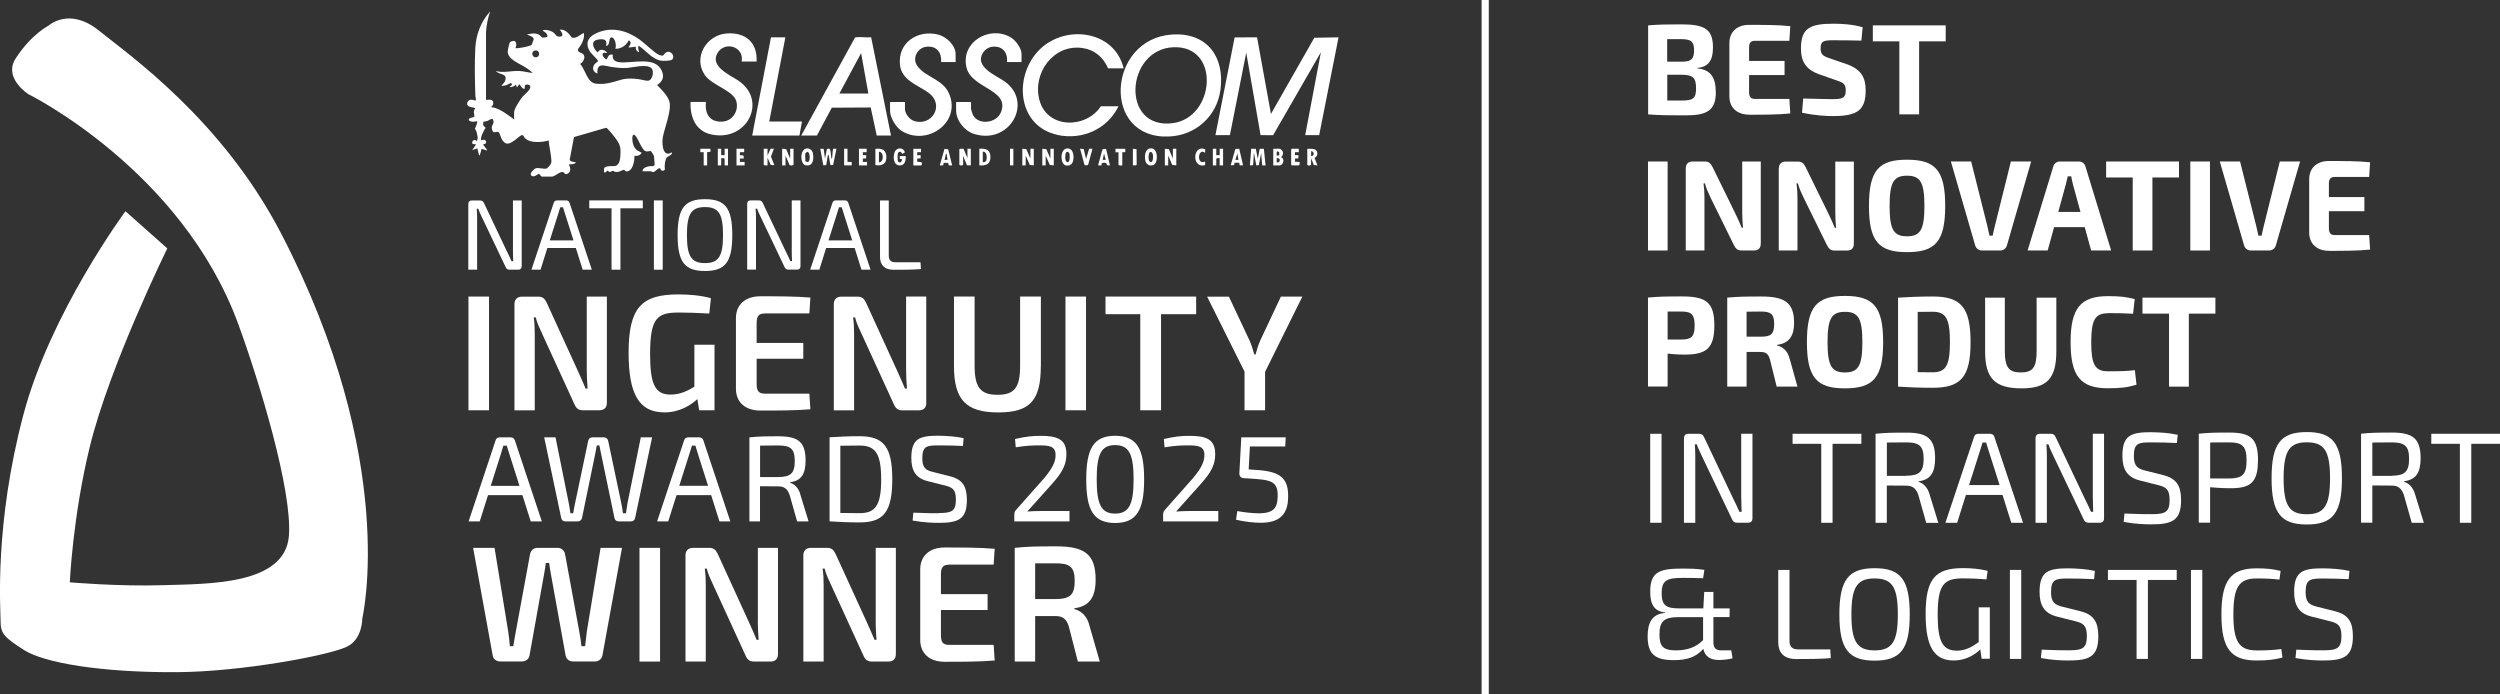 <?xml version="1.0" encoding="UTF-8"?>
<svg id="Layer_2" data-name="Layer 2" xmlns="http://www.w3.org/2000/svg" viewBox="0 0 348.91 96.9">
  <rect x="0" y="0" width="348.91" height="96.9" fill="#333333" stroke="none"/>
  <defs>
    <style>
      .cls-1 {
        fill: #fff;
      }
    </style>
  </defs>
  <g id="Layer_1-2" data-name="Layer 1">
    <g>
      <path class="cls-1" d="M13.83,4.29c-4.18-3.39-7.07-.7-7.07-.7,0,0-2.4,1.19-4.58,4.58-1.76,2.73,1.79,4.98,1.79,4.98,0,0,21.4,10.55,29.28,32.07,2.97,8.11,7.57,23.29,7.07,29.58-.54,6.89-11.35,6.67-17.53,6.87s-13.05-.4-13.05-.4c0,0,.42-9.23,2.79-18.91,2.79-11.4,10.82-27.69,10.82-27.69l-5.84-5.19s-10.48,14.16-14.24,28.38C-.81,73.29.08,84.85.08,86.65s.5,2.29,3.29,4.08c2.79,1.79,10.81,3.14,21.31,3.08,8.93-.05,21.21-2.32,23.77-3.57,2.16-1.06,2.12-3.98,2.12-3.98,0,0,5.18-21.93-11.35-53.7C30.95,16.65,18.01,7.67,13.83,4.29Z"/>
      <path class="cls-1" d="M66.19,16.32c-1.42.24-.61.9.38.59.14.24-.3,1.01-.29,1.09.01.06.13.12.16.2.08.17.25.93.23,1.1-.01.13-.1.27-.11.4-.29-.36-.84-.04-.6.39l.48.06-.53.8.71-.24.24.95c.15.02.09-.01.12-.08.1-.22.17-.56.23-.81l.77.24c.08-.07-.5-.73-.53-.8-.05-.13.17-.07.27-.14.36-.26-.05-.76-.48-.49-.39-.07.33-1.51.51-1.68.03-.24-.25-.23-.29-.36-.05-.14,0-.39,0-.55.2-.02.42-.06.61-.13.32-.12.73-.6.81.11.05.38-.34.49-.22,1.05.17.84.67.16.97.46.12.12.29.78.45,1.03.54.84,1.04.55,1.73.09.22-.15.85-.73,1.03-.75.23-.02.28.27.4.4.72.78,2.43.63,3.36.35,0,.11-.01.22,0,.33.1.76.33,1.76.36,2.5.02.5-.3.77-.64,1.08-.44.13-1.15-.14-1.52-.03-.21.06-.93.71-.68.98.4.44.94-.23,1.12-.2l.35.39h1.48c.42-.06,1.16-.8,1.54-.62.21.09.2.42.62.2.53-.28.37-.87.16-1.3.36.01.75.03,1.01-.27-.22-.05-.84-.09-.89-.36l.6-3.17,4.49-1.3c.16,0,1.08,1.15,1.23,1.36.73.99.83,1.3.75,2.58-.03.49-.1,1.07-.56,1.34-.33.19-1.33-.09-1.7.34l-.03.55c.22.23.39-.16.49-.18.1-.02.15.16.29.18.19.02.4-.19.47-.17.17.03.16.22.65.17.29-.03.68-.28.84-.29.27-.01.23.38.73.14.61-.29.82-1.49.78-2.1.39.05.84-.05,1.01-.44l-.62-.33c-.46-.34-.65-.95-.68-1.51-.02-.43.07-.99.5-.44.37.47.84,1.83,1.29,2.04.37.17.68-.04.77,0,.1.05.44.6.46.73.03.13.11,1.18.08,1.24-.15.24-.46.11-.68.15-.39.07-1.01.22-.99.71h1.22s.07.09.13.11c.34.11.66-.47,1-.53h.08c.12.3.37.49.64.24.1-.1,0-.38.02-.57.02-.32.08-.97.32-1.2.14-.14.64-.28.7-.58.04-.2-.27.02-.37.05-1.01.26-1.03-1.59-.92-2.23.23-1.34,1.31-3.84.9-5.09-.26-.82-1.11-1.62-1.69-2.23.76-.53,1.04-1.07.66-1.97-.9-2.14-4.19-1-5.96-1.22-.62-.08-.98-.39-.88-1.05-.59-.08-.59.18-.82.58-.02.04.01.11-.1.07-.31-.11-.78-.79-.33-.92.11-.03.48.12.42-.05-.34-.4-.97-.56-1.25-.03h-.08c-.64-.58-1.01-1.63.18-1.77.74-.09,1.25,0,1.03.88.65.04.29-1.22.79-1.17.51.05.69,1.2.51,1.59.81.02,1.52-.47,1.87-1.18.51.22.16.67-.03,1.01l1.01-.12c-.04.36.12.67.47.77.03-.04-.28-.75-.03-.89,1.02.68,1.89,1.94,3.21,2.08.3.03,1.2.02,1.43-.17.44-.38-.12-1.37-.83-1-.41.21-.22.67-1.01.34-.62-.26-2.02-1.64-2.69-2.12-1.74-1.24-3.77-1.83-5.84-.99-1.07.43-1.81,1.17-1.26,2.38.27.59.96,1.05,1.3,1.59-.19.23-.47.33-.61.62-.24.5-.01.98.51,1.13-.12-1.66,1.05-1.04,2.06-.9.64.09,1.31.16,1.95.13.86-.04,2.86-.62,3.53.03.42.41.16,1.72-.5,1.75-.33.01-1.03-.2-1.42-.24-.76-.08-1.54-.12-2.28.09-1.27.36-2.13.7-3.53.56-1.27-.13-1.47-1.98-2.23-2.76.45-.22.86-1,.39-1.4-.14-.12-.31-.13-.44-.21-.55-.35-.04-.66.16-1.02.3-.54.5-1.04.43-1.68-.56.19-.99.78-1.63.65-.16-.03-.22-.26-.33-.38-.37-.43-.81-.8-1.42-.74.2.2.64.89.15.95-.74.09-.57-.2-1.01-.54-.34-.26-.94-.43-1.36-.35-.07.01-.14.03-.15.12.29.02.97.74.49.88-.04.01-.49.06-.52.06-.07-.01-.35-.34-.52-.43-.55-.27-1.09-.13-1.66-.03l.71.33c.39.31.21.42.09.74-.08.22-.02.36-.29.48-.25.12-2.01.5-2.11.35.18-.29.19-1-.27-1-.07,0-.42.12-.48.17-.11.1-.33,1.14-.33,1.34,0,1.09,1.71,1.69,2.49,2.2.35.23.7.48,1.01.77-.62-.04-1.24-.24-1.87-.27-1.1-.06-2.21.31-3.3,0,.54.59,1.73.29,1.28,1.42-.11.26-.34.43-.5.65.47.04.89-.15,1.28-.39.47.18.04.37-.15.57.36.04.67-.12.92-.35l.12.41.33-.47c.23.19.35.61.68.65.17.02.05-.3.1-.44.08-.24.68-.2.75.06.14.47-.77,1.14-1.06,1.47-.34.4-1.19,1.7-1.19,2.19v.98c-.88-.6-1.74-1.34-2.79-1.64-.11-.03-.51,0-.35-.17.14-.15.23-.14.23-.42.02-.66-.54-.48-1.01-.5V4.41c.08-.97.26-1.91.59-2.82-1.27,1.36-1.98,3.21-2.08,5.07-.12,2.12-.07,4.46,0,6.59,0,.25.11.53.06.8-.45-.14-.95-.28-1.19.24v.36c.31.37.75.27,1.13.45-.37.46-.12.72-.14,1.22ZM74.63,7.06c.73-.17.83.85.21.93-.62.08-.75-.8-.21-.93Z"/>
      <polygon class="cls-1" points="177.38 15.9 175.44 5.21 172.31 5.22 169.63 18.86 171.65 18.86 173.93 7.35 175.93 18.86 177.68 18.87 184.35 7.29 182.16 18.86 184.11 18.86 186.79 5.33 186.79 5.21 183.43 5.27 177.38 15.9"/>
      <path class="cls-1" d="M163.19,19.05c3.71-.18,6.64-2.82,7.14-6.51.63-4.65-1.92-8.05-6.77-7.72-9.05.61-9.89,14.68-.37,14.23ZM163.8,6.59c6.59-.23,5.77,9.85-.14,10.6-7.31.93-6.57-10.36.14-10.6Z"/>
      <path class="cls-1" d="M147.61,18.84c3.45.73,6.95-.82,8.49-4.01h-2.46c-2.06,3.14-7.45,3.19-8.56-.82-1.05-3.8,1.97-7.93,6.05-7.3,1.68.26,2.85,1.3,3.52,2.83h2.17c-1.31-5.46-8.51-6.22-12.02-2.32-3.39,3.78-2.67,10.45,2.82,11.61Z"/>
      <path class="cls-1" d="M114.01,18.92l2.08-3.89,5.43-.03.84,3.92h1.99l-2.77-13.72c-.65.07-1.45-.08-2.07,0-.08.01-.16.01-.21.09l-7.48,13.63h2.2ZM120.18,7.41l1.01,5.64h-4.04l3.03-5.64Z"/>
      <path class="cls-1" d="M125.92,18.32c3.46,2.07,8.18-1.17,6.58-5.15-.87-2.16-3.25-2.3-4.47-3.96-.78-1.07.02-2.56,1.27-2.69,1.42-.14,2.14.79,2.05,2.14h2.02v-1.1c0-1.24-1.29-2.44-2.43-2.73-2.85-.72-5.66,1.1-5.34,4.21.23,2.18,2.45,2.8,3.95,3.88,2.42,1.74.45,4.83-2.04,3.94-.59-.21-1.21-1.01-1.21-1.64v-.98h-2.08v1.22c0,1,.85,2.36,1.7,2.87Z"/>
      <path class="cls-1" d="M135.94,18.69c5.02,1.58,8.35-4.5,4.22-7.36-1.2-.83-4.17-1.99-2.99-3.94.27-.45.8-.82,1.33-.87,1.41-.14,2.15.79,2.05,2.14h2.02v-1.1c0-.87-.85-1.98-1.58-2.39-2.94-1.64-6.95.72-6.1,4.26.71,2.96,6.14,3.06,4.79,6.27-.64,1.52-3.17,1.81-3.9.32-.07-.15-.26-.73-.26-.86v-.92h-2.08v1.16c0,1.44,1.17,2.87,2.52,3.3Z"/>
      <path class="cls-1" d="M96.38,14.23c-.1,2.05.69,4.05,2.86,4.53,5.03,1.11,7.94-4.72,3.82-7.5-1.17-.79-3.96-1.96-2.96-3.79.97-1.8,3.79-1.02,3.41,1.12h2.08c.15-2.68-1.57-4.12-4.18-3.92-2.8.21-4.69,3.3-3.08,5.75.98,1.5,4,2.18,4.43,3.7.37,1.29-.46,2.7-1.83,2.84-1.82.18-2.61-1.04-2.4-2.73h-2.14Z"/>
      <polygon class="cls-1" points="111.57 18.92 111.93 16.96 107.36 16.96 109.61 5.21 107.6 5.21 104.98 18.92 111.57 18.92"/>
      <polygon class="cls-1" points="175 21.3 175.33 23.08 175.69 23.05 176.01 21.36 176.16 23.08 176.63 23.08 176.39 20.77 175.81 20.77 175.54 22.19 175.27 20.77 174.62 20.76 174.44 23.08 174.82 23.07 174.9 22.98 175 21.3"/>
      <path class="cls-1" d="M115.55,21.65c.16-.01.1,0,.12.09.1.42.12.88.23,1.3h.37s.47-2.28.47-2.28h-.47c-.08.38-.07.78-.12,1.16-.01.09-.01.18-.12.21-.05-.35-.07-.94-.19-1.27-.06-.15-.32-.14-.44-.04l-.26,1.31-.19-1.36h-.47s.42,2.3.42,2.3l.41-.03.23-1.39Z"/>
      <path class="cls-1" d="M134.48,20.77c-.13-.01-.54-.06-.59.08v2.14c.12.14.42.14.53,0v-1.22l.54,1.3h.53s0-2.31,0-2.31h-.47v1.31l-.54-1.3Z"/>
      <polygon class="cls-1" points="163.13 20.82 162.57 20.76 162.57 23.08 163.04 23.08 163.04 21.71 163.6 23.02 164.17 23.08 164.17 20.76 163.69 20.76 163.69 22.13 163.13 20.82"/>
      <path class="cls-1" d="M110.18,23.02c.1.1.47.1.57-.03v-2.23h-.47v1.37l-.56-1.31-.56-.06v2.32h.47v-1.37l.56,1.31Z"/>
      <polygon class="cls-1" points="146.03 20.82 145.47 20.76 145.47 23.08 145.94 23.08 145.94 21.71 146.51 23.02 147.07 23.08 147.07 20.76 146.6 20.76 146.6 22.13 146.03 20.82"/>
      <polygon class="cls-1" points="143.15 21.71 143.72 23.02 144.28 23.08 144.28 20.76 143.81 20.76 143.81 22.13 143.24 20.82 142.68 20.76 142.68 23.08 143.15 23.08 143.15 21.71"/>
      <path class="cls-1" d="M178.56,20.76c-.25-.04-.6.03-.86,0v2.32h.92c.48,0,.75-1,.15-1.13.47-.33.35-1.09-.21-1.19ZM178.27,21.12l.24.11c.09.33.05.54-.33.48,0-.11-.05-.58.09-.59ZM178.18,22.66v-.59c.1,0,.27,0,.34.07.22.22,0,.63-.34.52Z"/>
      <path class="cls-1" d="M123.67,22.32c.18-1.09-.3-1.7-1.43-1.55l-.07.05v2.2c.57.18,1.39-.03,1.5-.7ZM122.67,22.66v-1.48c.71,0,.72,1.47,0,1.48Z"/>
      <path class="cls-1" d="M149.7,22.65c.27-.64.17-2.04-.8-1.93-1,.11-.92,2.12-.23,2.34.41.13.85,0,1.02-.41ZM148.81,21.25c.15-.16.4,0,.45.21.06.28.1,1.5-.44,1.09-.21-.16-.19-1.11,0-1.3Z"/>
      <path class="cls-1" d="M159.84,22.39c.16.84,1.19.96,1.49.25.27-.63.16-2.06-.8-1.93-.76.1-.8,1.09-.69,1.67ZM160.69,22.61c-.54.08-.42-1.05-.25-1.35.64-.34.57,1.3.25,1.35Z"/>
      <path class="cls-1" d="M113.47,21.45c-.06-.41-.41-.77-.84-.74-1.08.08-.95,2.23-.19,2.36,1.06.18,1.14-.82,1.03-1.62ZM112.4,21.39s.18-.17.23-.18c.45-.1.45,1.16.22,1.34-.14.11-.45.02-.45-.09,0-.23-.05-.91,0-1.07Z"/>
      <path class="cls-1" d="M183.77,21.08c-.21-.41-.93-.3-1.32-.31v2.23c.12.14.42.14.53,0v-.92l.38.95.51.06-.41-1.06c.39-.13.48-.6.31-.94ZM182.99,21.77c0-.17-.01-.34,0-.51,0-.09-.05-.17.09-.15.37.1.36.73-.09.65Z"/>
      <path class="cls-1" d="M136.68,20.76v2.32c.9.07,1.55-.15,1.55-1.16,0-1.02-.64-1.23-1.55-1.16ZM137.16,21.18c.64-.11.66,1.12.4,1.35-.06.05-.36.18-.4.04v-1.4Z"/>
      <polygon class="cls-1" points="101.6 23.08 101.6 20.76 101.13 20.76 101.13 21.65 100.65 21.65 100.65 20.76 100.18 20.76 100.18 23.08 100.65 23.08 100.65 22.07 101.03 22.08 101.13 22.16 101.13 23.08 101.6 23.08"/>
      <polygon class="cls-1" points="169.27 20.76 169.27 23.08 169.75 23.08 169.75 22.16 169.85 22.08 170.22 22.07 170.22 23.08 170.7 23.08 170.7 20.76 170.22 20.76 170.22 21.65 169.75 21.65 169.75 20.76 169.27 20.76"/>
      <path class="cls-1" d="M125.91,21.48l.38-.21c-.18-.74-1.15-.73-1.42-.06-.26.62-.21,1.85.68,1.88.75.02.88-.7.86-1.31h-.83v.42s.3,0,.3,0c.07.41-.43.7-.57.24-.05-.17-.05-.84,0-1.02.11-.37.51-.28.6.06Z"/>
      <path class="cls-1" d="M106.59,20.76v2.23c.13.16.36.07.53.09v-1.07l.44,1.01.51.03-.47-1.19.41-1.1h-.46s-.43.95-.43.95v-.95h-.53Z"/>
      <path class="cls-1" d="M131.82,20.77l-.66,2.31h.47s.07-.35.07-.35h.62s.1.35.1.35h.47s-.56-2.25-.56-2.25l-.5-.05ZM131.82,22.31c.09-.24.11-.5.18-.74.03-.09-.03-.1.12-.09l.12.83h-.42Z"/>
      <path class="cls-1" d="M153.87,20.82l-.62,2.26h.47s.06-.32.06-.32c.36-.07.66-.14.71.3l.42.03-.54-2.31-.5.05ZM153.9,22.31l.18-.89.24.89h-.42Z"/>
      <path class="cls-1" d="M172.95,22.73l.07.34h.47s-.54-2.31-.54-2.31l-.54.03-.65,2.28.48-.03.06-.33h.65ZM172.69,21.42l.15.89h-.42s.27-.89.27-.89Z"/>
      <path class="cls-1" d="M151.87,22.98l.6-2.22h-.47s-.42,1.42-.42,1.42l-.33-1.37-.51-.06.6,2.22c.08.15.44.15.51,0Z"/>
      <path class="cls-1" d="M128.61,22.63l-.6-.06v-.44s.48-.03.48-.03v-.44s-.48,0-.48,0v-.42h.53s0-.47,0-.47h-1.07v2.32h1.1c.12-.07.13-.38.03-.45Z"/>
      <polygon class="cls-1" points="181.27 21.24 181.26 20.76 180.29 20.76 180.2 20.85 180.2 22.99 180.29 23.08 181.29 23.08 181.37 22.98 181.38 22.6 180.73 22.57 180.73 22.13 181.21 22.1 181.21 21.65 180.73 21.65 180.73 21.24 181.27 21.24"/>
      <polygon class="cls-1" points="120.95 21.24 120.95 20.76 119.88 20.76 119.88 23.08 121.01 23.08 121.01 22.6 120.42 22.6 120.42 22.13 120.89 22.1 120.89 21.65 120.42 21.65 120.42 21.24 120.95 21.24"/>
      <polygon class="cls-1" points="103.86 20.76 102.79 20.76 102.79 23.08 103.92 23.08 103.92 22.6 103.26 22.6 103.26 22.13 103.8 22.13 103.77 21.71 103.26 21.65 103.26 21.24 103.86 21.24 103.86 20.76"/>
      <path class="cls-1" d="M167.87,21.18c.13,0,.2.13.33.12v-.47c-1.72-.71-1.92,2.58-.15,2.25.07-.01.12-.02.14-.1v-.44c-1.07.53-1.07-1.42-.32-1.37Z"/>
      <path class="cls-1" d="M156.63,23.08v-1.84h.42s0-.47,0-.47h-1.37v.48s.42,0,.42,0v1.75c.13.16.36.07.53.09Z"/>
      <path class="cls-1" d="M98.69,23.08v-1.84l.45-.06c.05-.14.07-.32-.06-.42h-1.34v.48s.47,0,.47,0v1.84h.47Z"/>
      <polygon class="cls-1" points="117.81 20.76 117.81 23.08 118.87 23.08 118.87 22.6 118.28 22.6 118.28 20.76 117.81 20.76"/>
      <polygon class="cls-1" points="158.11 23.08 158.55 23.07 158.64 22.98 158.62 20.82 158.11 20.76 158.11 23.08"/>
      <rect class="cls-1" x="140.96" y="20.76" width=".47" height="2.32"/>
      <rect class="cls-1" x="65.38" y="41.39" width="2.87" height="15.87"/>
      <path class="cls-1" d="M75.7,46.66l4.46,9.73c.25.6.58.87,1.2.87h2.28c.69,0,1.06-.37,1.06-1.06v-14.81h-2.81v10.26c0,.85.05,1.7.12,2.58h-.28c-.34-.85-.8-1.82-1.1-2.51l-4.32-9.45c-.28-.6-.58-.87-1.2-.87h-2.23c-.69,0-1.08.37-1.08,1.06v14.81h2.83v-10.58c0-.78-.02-1.59-.14-2.39h.28c.16.74.64,1.72.94,2.37Z"/>
      <path class="cls-1" d="M92.68,57.56c2.21,0,3.79-1.06,4.65-1.86l.25,1.56h2.14v-9.15h-2.81v5.86c-.97.6-2,1.1-3.33,1.1-2.14,0-2.85-1.4-2.85-5.66,0-5.17,1.06-5.79,4.07-5.79,1.08,0,2.69.05,4.19.14l.23-2.14c-1.4-.39-2.97-.53-4.55-.53-5.13,0-6.94,1.82-6.94,8.16,0,5.73,1.45,8.3,4.97,8.3Z"/>
      <path class="cls-1" d="M106.75,43.74h6.21l.14-2.21c-2.09-.18-4.67-.18-6.99-.18-2.07,0-3.38,1.15-3.4,3.01v9.93c.02,1.86,1.31,3.01,3.4,3.01,2.32,0,4.9,0,6.99-.18l-.14-2.18h-6.21c-.83,0-1.15-.34-1.15-1.33v-3.54h6.51v-2.21h-6.51v-2.78c0-.99.32-1.33,1.15-1.33Z"/>
      <path class="cls-1" d="M129.27,56.2v-14.81h-2.81v10.26c0,.85.05,1.7.12,2.58h-.28c-.34-.85-.8-1.82-1.1-2.51l-4.32-9.45c-.28-.6-.57-.87-1.2-.87h-2.23c-.69,0-1.08.37-1.08,1.06v14.81h2.83v-10.58c0-.78-.02-1.59-.14-2.39h.28c.16.74.64,1.72.94,2.37l4.46,9.73c.25.6.58.87,1.2.87h2.28c.69,0,1.06-.37,1.06-1.06Z"/>
      <path class="cls-1" d="M145.27,51.05v-9.66h-2.9v9.66c0,3.06-.8,4.05-3.15,4.05s-3.2-.99-3.2-4.05v-9.66h-2.88v9.66c0,4.74,1.66,6.51,6.19,6.51s5.93-1.77,5.93-6.51Z"/>
      <rect class="cls-1" x="148.7" y="41.39" width="2.87" height="15.87"/>
      <polygon class="cls-1" points="166.94 41.39 154.29 41.39 154.29 43.85 159.14 43.85 159.14 57.26 162.04 57.26 162.04 43.85 166.94 43.85 166.94 41.39"/>
      <path class="cls-1" d="M175.87,47.56c-.28.6-.46,1.31-.64,1.91h-.18c-.18-.6-.37-1.31-.64-1.91l-2.9-6.16h-3.04l5.22,10.46v5.4h2.87v-5.36l5.2-10.51h-2.99l-2.9,6.16Z"/>
      <path class="cls-1" d="M71.13,37.64h1.2c.31,0,.48-.17.48-.49v-9.17h-1.22v7c0,.49.01.97.04,1.47h-.24c-.21-.48-.46-1.01-.66-1.4l-3.17-6.68c-.11-.27-.27-.39-.55-.39h-1.16c-.32,0-.49.17-.49.49v9.17h1.23v-7.24c0-.42-.01-.85-.06-1.27h.22c.11.39.38.91.55,1.27l3.26,6.85c.11.27.27.39.55.39Z"/>
      <path class="cls-1" d="M76.39,34.61h3.98l.95,3.03h1.28l-3.11-9.33c-.06-.21-.24-.34-.46-.34h-1.29c-.22,0-.41.13-.46.34l-3.11,9.33h1.27l.95-3.03ZM77.95,29.71c.08-.25.17-.53.24-.78h.39c.07.25.15.53.24.78l1.22,3.84h-3.31l1.22-3.84Z"/>
      <polygon class="cls-1" points="86.59 37.64 86.59 29.07 89.71 29.07 89.71 27.97 82.24 27.97 82.24 29.07 85.35 29.07 85.35 37.64 86.59 37.64"/>
      <rect class="cls-1" x="91.26" y="27.97" width="1.23" height="9.67"/>
      <path class="cls-1" d="M98.39,37.82c2.82,0,3.81-1.23,3.81-5.01s-.99-5.01-3.81-5.01-3.82,1.23-3.82,5.01,1.01,5.01,3.82,5.01ZM98.39,28.9c1.91,0,2.52.95,2.52,3.91s-.62,3.91-2.52,3.91-2.52-.95-2.52-3.91.62-3.91,2.52-3.91Z"/>
      <path class="cls-1" d="M105.93,27.97h-1.16c-.32,0-.49.17-.49.49v9.17h1.23v-7.24c0-.42-.01-.85-.06-1.27h.22c.11.39.38.91.55,1.27l3.26,6.85c.11.27.27.39.55.39h1.21c.31,0,.48-.17.48-.49v-9.17h-1.22v7c0,.49.01.97.04,1.47h-.24c-.21-.48-.46-1.01-.66-1.4l-3.17-6.68c-.11-.27-.27-.39-.55-.39Z"/>
      <path class="cls-1" d="M120.23,37.64h1.27l-3.11-9.33c-.06-.21-.24-.34-.46-.34h-1.29c-.22,0-.41.13-.46.34l-3.11,9.33h1.28l.95-3.03h3.98l.95,3.03ZM115.63,33.55l1.22-3.84c.08-.25.17-.53.24-.78h.39c.07.25.15.53.24.78l1.22,3.84h-3.31Z"/>
      <path class="cls-1" d="M124.79,37.65c1.25,0,2.52,0,3.74-.1l-.06-.95h-3.49c-.64,0-.94-.28-.94-.92v-7.7h-1.22v7.86c0,1.05.53,1.82,1.96,1.82Z"/>
      <path class="cls-1" d="M68.08,69.1h4.83l1.16,3.67h1.55l-3.77-11.32c-.07-.25-.29-.41-.56-.41h-1.56c-.27,0-.49.15-.56.41l-3.77,11.32h1.55l1.16-3.67ZM69.96,63.15c.1-.31.2-.65.29-.95h.48c.08.31.19.65.29.95l1.48,4.66h-4.01l1.48-4.66Z"/>
      <path class="cls-1" d="M89.43,61.04l-1.85,9.16c-.08.46-.15.95-.22,1.43h-.42c-.05-.48-.14-.95-.24-1.45l-1.82-8.65c-.07-.29-.29-.49-.58-.49h-1.63c-.31,0-.53.2-.58.49l-1.82,8.65c-.1.46-.19.92-.27,1.45h-.39c-.08-.53-.15-1-.24-1.45l-1.84-9.14h-1.58l2.38,11.29c.05.26.29.44.58.44h1.72c.29,0,.53-.19.59-.46l1.82-8.82.25-1.33h.36c.08.44.17.88.27,1.33l1.84,8.82c.05.27.29.46.58.46h1.7c.31,0,.53-.19.59-.44l2.38-11.29h-1.58Z"/>
      <path class="cls-1" d="M100.38,72.77h1.55l-3.77-11.32c-.07-.25-.29-.41-.56-.41h-1.56c-.27,0-.49.15-.56.41l-3.77,11.32h1.55l1.16-3.67h4.83l1.16,3.67ZM94.8,67.8l1.48-4.66c.1-.31.2-.65.29-.95h.48c.08.31.19.65.29.95l1.48,4.66h-4.01Z"/>
      <path class="cls-1" d="M111.72,69.06c-.26-.99-.87-1.53-1.45-1.68v-.08c1.55-.2,2.16-1.12,2.16-3.03,0-2.63-1.07-3.38-3.79-3.38-1.89,0-2.77.02-4.05.15v11.73h1.48v-4.91c.65,0,1.5.02,2.58.02.78,0,1.26.34,1.56,1.22l1.04,3.67h1.6l-1.14-3.71ZM108.61,66.58h-2.53v-4.39c.66,0,1.53-.02,2.53-.02,1.73,0,2.31.46,2.31,2.18s-.58,2.21-2.31,2.23Z"/>
      <path class="cls-1" d="M124.53,66.9c0-4.54-1.21-6.02-4.57-6.02-1.61,0-2.96.07-4.18.15v11.73c1.22.08,2.57.15,4.18.15,3.37,0,4.57-1.48,4.57-6.02ZM117.28,62.21c.8-.02,1.65-.03,2.69-.03,2.24,0,3.01,1.17,3.01,4.73s-.76,4.71-3.01,4.71c-1.02,0-1.92-.02-2.69-.03v-9.37Z"/>
      <path class="cls-1" d="M131.06,71.63c-.97.02-1.6-.02-3.59-.08l-.1,1.1c1.6.29,2.87.32,3.64.32,2.74,0,3.93-.49,3.93-3.2,0-1.82-.56-2.86-2.36-3.3l-2.38-.6c-1.04-.25-1.48-.63-1.48-1.92,0-1.73.66-1.79,2.36-1.79,1.09,0,2.33.03,3.31.08l.1-1.09c-1.17-.25-2.38-.32-3.49-.34-2.62,0-3.81.36-3.81,3.09,0,1.78.61,2.84,2.31,3.26l2.43.61c1.02.25,1.48.58,1.48,1.94,0,1.61-.56,1.89-2.36,1.89Z"/>
      <path class="cls-1" d="M149.25,71.32h-3.98c-.61,0-1.31.02-1.9.07l3.37-3.76c1.56-1.73,2.09-2.79,2.09-4.27,0-2.12-1.36-2.53-3.6-2.53-1.05,0-1.97.07-3.57.44l.1,1.16c1.46-.24,2.26-.27,3.37-.27,1.34,0,2.16.14,2.19,1.28.05,1.12-.65,2.29-2.14,3.91l-3.4,3.84c-.17.19-.22.39-.22.65v.93h7.7v-1.45Z"/>
      <path class="cls-1" d="M155.63,60.82c-3.01,0-4.03,1.8-4.03,6.09s1.02,6.08,4.03,6.08,4.05-1.8,4.05-6.08-1.02-6.09-4.05-6.09ZM155.63,71.68c-1.95,0-2.57-1.31-2.57-4.78s.61-4.78,2.57-4.78,2.58,1.31,2.58,4.78-.63,4.78-2.58,4.78Z"/>
      <path class="cls-1" d="M164.14,71.39l3.37-3.76c1.56-1.73,2.09-2.79,2.09-4.27,0-2.12-1.36-2.53-3.6-2.53-1.05,0-1.97.07-3.57.44l.1,1.16c1.46-.24,2.26-.27,3.37-.27,1.34,0,2.16.14,2.19,1.28.05,1.12-.65,2.29-2.14,3.91l-3.4,3.84c-.17.19-.22.39-.22.65v.93h7.7v-1.45h-3.98c-.61,0-1.31.02-1.9.07Z"/>
      <path class="cls-1" d="M175.53,65.61l-1.26-.1.17-3.2h4.93l.07-1.27h-6.2l-.27,5.03c-.02.36.22.63.56.66l.78.05c2.97.19,4.05.29,4.01,2.46-.03,1.55-.44,2.4-2.67,2.4-.78,0-1.92-.12-2.97-.31l-.17,1.21c1.26.29,2.55.42,3.48.42,3.21,0,3.79-1.84,3.79-3.72.02-2.53-1.17-3.42-4.25-3.64Z"/>
      <path class="cls-1" d="M81.91,88.07c-.09.67-.16,1.43-.25,2.12h-.51c-.07-.69-.18-1.43-.32-2.14l-1.96-10.67c-.09-.55-.51-.92-1.03-.92h-2.81c-.58,0-.97.37-1.06.92l-1.96,10.65c-.14.69-.25,1.4-.37,2.16h-.48c-.07-.8-.14-1.49-.25-2.16l-1.89-11.57h-2.99l2.74,15.06c.09.48.53.8,1.06.8h2.99c.53,0,.99-.32,1.08-.83l1.98-11.06c.12-.6.21-1.24.3-1.86h.46c.09.62.18,1.24.3,1.86l2,11.06c.09.51.53.83,1.06.83h3.01c.53,0,.94-.32,1.06-.8l2.74-15.06h-2.99l-1.91,11.61Z"/>
      <rect class="cls-1" x="89.25" y="76.46" width="2.87" height="15.87"/>
      <path class="cls-1" d="M105.76,86.71c0,.85.05,1.7.12,2.58h-.28c-.34-.85-.8-1.82-1.1-2.51l-4.32-9.45c-.28-.6-.57-.87-1.2-.87h-2.23c-.69,0-1.08.37-1.08,1.06v14.81h2.83v-10.58c0-.78-.02-1.59-.14-2.39h.28c.16.74.64,1.72.94,2.37l4.46,9.73c.25.6.58.87,1.2.87h2.28c.69,0,1.06-.37,1.06-1.06v-14.81h-2.81v10.26Z"/>
      <path class="cls-1" d="M122.21,86.71c0,.85.05,1.7.12,2.58h-.28c-.34-.85-.8-1.82-1.1-2.51l-4.32-9.45c-.28-.6-.57-.87-1.2-.87h-2.23c-.69,0-1.08.37-1.08,1.06v14.81h2.83v-10.58c0-.78-.02-1.59-.14-2.39h.28c.16.74.64,1.72.94,2.37l4.46,9.73c.25.6.58.87,1.2.87h2.28c.69,0,1.06-.37,1.06-1.06v-14.81h-2.81v10.26Z"/>
      <path class="cls-1" d="M132.47,78.8h6.21l.14-2.21c-2.09-.18-4.67-.18-6.99-.18-2.07,0-3.38,1.15-3.4,3.01v9.93c.02,1.86,1.31,3.01,3.4,3.01,2.32,0,4.9,0,6.99-.18l-.14-2.18h-6.21c-.83,0-1.15-.34-1.15-1.33v-3.54h6.51v-2.21h-6.51v-2.78c0-.99.32-1.33,1.15-1.33Z"/>
      <path class="cls-1" d="M149.94,85.01v-.12c2.18-.28,2.97-1.63,2.97-4,0-3.61-1.61-4.64-5.52-4.64-2.71,0-3.96.02-5.77.21v15.87h2.85v-6.35h2.85c.97,0,1.52.39,1.84,1.43l1.27,4.92h3.06l-1.43-4.97c-.34-1.52-1.33-2.16-2.12-2.35ZM147.32,83.61h-2.85v-4.99h2.85c2.02,0,2.67.51,2.67,2.46s-.64,2.51-2.67,2.53Z"/>
      <rect class="cls-1" x="206.78" y="0" width="1" height="96.9"/>
      <path class="cls-1" d="M239.46,12.86c0-1.98-.67-3.15-2.57-3.31v-.07c1.55-.14,2.18-1.06,2.18-2.84,0-2.56-1.15-3.24-4.39-3.24-2.09,0-3.26.02-4.66.14v12.42c1.57.13,2.86.14,5.24.14,2.97,0,4.21-.68,4.21-3.24ZM232.69,5.46h1.85c1.44,0,1.89.29,1.89,1.55s-.41,1.6-1.75,1.6h-2v-3.15ZM232.69,14.03v-3.6h2.02c1.55.02,2,.4,2,1.91,0,1.39-.43,1.69-1.93,1.69h-2.09Z"/>
      <path class="cls-1" d="M244.1,16.01c1.93,0,4.07,0,5.76-.18l-.13-2.02h-4.77c-.59,0-.85-.27-.85-.94v-2.39h4.95v-1.98h-4.95v-1.89c0-.65.25-.92.85-.92h4.77l.13-2.04c-1.69-.18-3.83-.18-5.76-.18-1.66,0-2.72.97-2.74,2.5v7.53c.02,1.53,1.08,2.5,2.74,2.5Z"/>
      <path class="cls-1" d="M253.93,10.38l2.5.88c.83.27,1.17.49,1.17,1.37,0,1.01-.4,1.21-1.84,1.21-.79,0-1.8-.04-4.1-.09l-.16,1.98c1.91.41,3.47.47,4.27.47,3.39,0,4.61-.76,4.61-3.58,0-1.82-.65-2.95-2.63-3.66l-2.36-.81c-.94-.31-1.3-.54-1.3-1.4,0-1.06.47-1.13,1.8-1.13s2.84.02,3.89.05l.18-1.87c-1.39-.4-2.86-.49-4.09-.49-3.21,0-4.52.59-4.52,3.44,0,1.84.68,2.95,2.58,3.64Z"/>
      <polygon class="cls-1" points="265.08 15.96 267.84 15.96 267.84 5.77 271.55 5.77 271.55 3.54 261.38 3.54 261.38 5.77 265.08 5.77 265.08 15.96"/>
      <rect class="cls-1" x="230" y="22.54" width="2.74" height="12.42"/>
      <path class="cls-1" d="M238.7,27.52l3.26,6.63c.27.54.52.81,1.1.81h1.71c.65,0,.97-.34.97-.99v-11.43h-2.59v7.15c0,.7.05,1.39.11,2.09h-.18c-.29-.7-.63-1.46-.9-2l-3.15-6.43c-.27-.54-.52-.81-1.1-.81h-1.67c-.65,0-.99.34-.99.99v11.43h2.61v-7.38c0-.65-.04-1.33-.13-1.98h.2c.14.61.5,1.39.76,1.93Z"/>
      <path class="cls-1" d="M248.25,23.53v11.43h2.61v-7.38c0-.65-.04-1.33-.13-1.98h.2c.14.61.5,1.39.76,1.93l3.26,6.63c.27.54.52.81,1.1.81h1.71c.65,0,.97-.34.97-.99v-11.43h-2.59v7.15c0,.7.05,1.39.11,2.09h-.18c-.29-.7-.63-1.46-.9-2l-3.15-6.43c-.27-.54-.52-.81-1.1-.81h-1.67c-.65,0-.99.34-.99.99Z"/>
      <path class="cls-1" d="M266.15,35.19c3.93,0,5.33-1.46,5.33-6.45s-1.4-6.45-5.33-6.45-5.31,1.46-5.31,6.45,1.39,6.45,5.31,6.45ZM266.15,24.52c1.87,0,2.43.94,2.43,4.23s-.56,4.23-2.43,4.23-2.43-.94-2.43-4.23.56-4.23,2.43-4.23Z"/>
      <path class="cls-1" d="M276.64,34.96h2.5c.49,0,.86-.31.97-.76l3.37-11.67h-2.83l-2.23,8.97c-.11.45-.23.94-.31,1.39h-.45c-.09-.45-.2-.94-.31-1.39l-2.25-8.97h-2.83l3.38,11.67c.11.45.49.76.97.76Z"/>
      <path class="cls-1" d="M285.78,34.96l.9-3.26h4.27l.9,3.26h2.79l-3.58-11.7c-.11-.45-.49-.72-.96-.72h-2.59c-.45,0-.85.27-.95.72l-3.58,11.7h2.81ZM288.31,25.78l.27-1.17h.49c.05.38.16.79.25,1.17l1.04,3.8h-3.1l1.04-3.8Z"/>
      <polygon class="cls-1" points="297.65 34.96 300.4 34.96 300.4 24.77 304.11 24.77 304.11 22.54 293.94 22.54 293.94 24.77 297.65 24.77 297.65 34.96"/>
      <rect class="cls-1" x="305.69" y="22.54" width="2.74" height="12.42"/>
      <path class="cls-1" d="M314.17,34.96h2.5c.49,0,.86-.31.97-.76l3.37-11.67h-2.83l-2.23,8.97c-.11.45-.23.94-.31,1.39h-.45c-.09-.45-.2-.94-.31-1.39l-2.25-8.97h-2.83l3.38,11.67c.11.45.49.76.97.76Z"/>
      <path class="cls-1" d="M325.02,35.01c1.93,0,4.07,0,5.76-.18l-.13-2.02h-4.77c-.59,0-.85-.27-.85-.94v-2.39h4.95v-1.98h-4.95v-1.89c0-.65.25-.92.85-.92h4.77l.13-2.04c-1.69-.18-3.83-.18-5.76-.18-1.66,0-2.72.97-2.74,2.5v7.53c.02,1.53,1.08,2.5,2.74,2.5Z"/>
      <path class="cls-1" d="M232.74,49.35c.72.09,1.53.14,2.34.14,3.08,0,4.18-.87,4.18-4.07s-1.1-4.05-4.54-4.05c-2.23,0-3.22.02-4.72.16v12.42h2.74v-4.61ZM232.74,43.48h1.93c1.4,0,1.84.4,1.84,1.95s-.43,1.94-1.84,1.96h-1.93v-3.91Z"/>
      <path class="cls-1" d="M249.77,50.09c-.29-1.28-1.13-1.73-1.76-1.87v-.09c1.76-.22,2.38-1.33,2.38-3.08,0-2.84-1.35-3.67-4.59-3.67-2.23,0-3.24.02-4.74.16v12.42h2.7v-4.84h1.93c.74,0,1.1.25,1.33,1.04l.94,3.8h2.9l-1.08-3.87ZM245.74,46.99h-1.98v-3.49l1.98-.02c1.44,0,1.87.36,1.87,1.75s-.43,1.76-1.87,1.76Z"/>
      <path class="cls-1" d="M257.49,41.3c-3.92,0-5.31,1.46-5.31,6.45s1.39,6.45,5.31,6.45,5.33-1.46,5.33-6.45-1.4-6.45-5.33-6.45ZM257.49,51.98c-1.87,0-2.43-.94-2.43-4.23s.56-4.23,2.43-4.23,2.43.94,2.43,4.23-.56,4.23-2.43,4.23Z"/>
      <path class="cls-1" d="M264.9,41.54v12.42c1.42.09,2.95.16,4.83.16,3.91,0,5.29-1.46,5.29-6.37s-1.39-6.37-5.29-6.37c-1.89,0-3.4.07-4.83.16ZM272.14,47.75c0,3.26-.56,4.21-2.41,4.21-.76,0-1.46-.02-2.09-.02v-8.41c.63,0,1.3-.02,2.09-.02,1.85,0,2.41.97,2.41,4.23Z"/>
      <path class="cls-1" d="M277.05,41.54v7.47c0,3.8,1.35,5.19,5.1,5.19,3.55,0,4.84-1.39,4.84-5.19v-7.47h-2.75v7.47c0,2.29-.56,2.97-2.21,2.97s-2.23-.68-2.23-2.97v-7.47h-2.74Z"/>
      <path class="cls-1" d="M294.21,43.7c1.57,0,2.32.02,3.49.09l.23-2.05c-1.13-.29-1.98-.41-3.73-.41-3.83,0-5.22,1.69-5.22,6.43s1.39,6.43,5.22,6.43c1.78,0,2.83-.14,3.98-.5l-.23-2.03c-1.1.14-2.09.16-3.75.16-1.8,0-2.34-.92-2.34-4.05s.54-4.05,2.34-4.05Z"/>
      <polygon class="cls-1" points="309.19 41.54 299.01 41.54 299.01 43.77 302.72 43.77 302.72 53.96 305.48 53.96 305.48 43.77 309.19 43.77 309.19 41.54"/>
      <rect class="cls-1" x="230.31" y="60.54" width="1.58" height="12.42"/>
      <path class="cls-1" d="M243.02,69.54c0,.63.02,1.24.05,1.89h-.31c-.27-.61-.59-1.3-.85-1.8l-4.07-8.59c-.14-.34-.34-.5-.7-.5h-1.49c-.41,0-.63.22-.63.63v11.79h1.58v-9.31c0-.54-.02-1.1-.07-1.64h.29c.14.5.49,1.17.7,1.64l4.2,8.8c.14.34.34.5.7.5h1.55c.4,0,.61-.22.61-.63v-11.79h-1.57v9Z"/>
      <polygon class="cls-1" points="259.78 60.54 250.18 60.54 250.18 61.94 254.18 61.94 254.18 72.96 255.76 72.96 255.76 61.94 259.78 61.94 259.78 60.54"/>
      <path class="cls-1" d="M270.52,72.96l-1.21-3.92c-.27-1.04-.92-1.62-1.53-1.78v-.09c1.64-.22,2.29-1.19,2.29-3.21,0-2.79-1.13-3.58-4.02-3.58-2,0-2.93.02-4.29.16v12.42h1.57v-5.2c.68,0,1.58.02,2.74.02.83,0,1.33.36,1.66,1.3l1.1,3.89h1.69ZM266.02,66.41h-2.68v-4.65c.7,0,1.62-.02,2.68-.02,1.84,0,2.45.49,2.45,2.3s-.61,2.34-2.45,2.36Z"/>
      <path class="cls-1" d="M277.76,60.54h-1.66c-.29,0-.52.16-.59.43l-4,11.99h1.64l1.22-3.89h5.11l1.22,3.89h1.64l-4-11.99c-.07-.27-.31-.43-.59-.43ZM274.81,67.7l1.57-4.93c.11-.32.22-.68.31-1.01h.5c.09.32.2.68.31,1.01l1.57,4.93h-4.25Z"/>
      <path class="cls-1" d="M292.09,69.54c0,.63.02,1.24.05,1.89h-.31c-.27-.61-.59-1.3-.85-1.8l-4.07-8.59c-.14-.34-.34-.5-.7-.5h-1.49c-.41,0-.63.22-.63.63v11.79h1.58v-9.31c0-.54-.02-1.1-.07-1.64h.29c.14.5.49,1.17.7,1.64l4.2,8.8c.14.34.34.5.7.5h1.55c.4,0,.61-.22.61-.63v-11.79h-1.57v9Z"/>
      <path class="cls-1" d="M301.9,66.3l-2.52-.63c-1.1-.27-1.57-.67-1.57-2.04,0-1.84.7-1.89,2.5-1.89,1.15,0,2.47.04,3.51.09l.11-1.15c-1.24-.27-2.52-.34-3.69-.36-2.77,0-4.03.38-4.03,3.28,0,1.89.65,3.01,2.45,3.46l2.57.65c1.08.27,1.57.61,1.57,2.05,0,1.71-.59,2-2.5,2-1.03.02-1.69-.02-3.8-.09l-.11,1.17c1.69.31,3.04.34,3.85.34,2.9,0,4.16-.52,4.16-3.38,0-1.93-.59-3.02-2.5-3.49Z"/>
      <path class="cls-1" d="M315.14,64.26c0-3.04-1.01-3.89-4-3.89-2,0-2.92.02-4.27.16v12.42h1.58v-4.95c.77.07,1.78.14,2.86.14,2.81,0,3.82-.83,3.82-3.89ZM308.46,66.78v-5.02c.7-.02,1.62-.02,2.67-.02,1.8,0,2.41.52,2.41,2.52s-.61,2.5-2.41,2.52h-2.67Z"/>
      <path class="cls-1" d="M317.03,66.75c0,4.86,1.3,6.45,4.92,6.45s4.9-1.58,4.9-6.45-1.28-6.45-4.9-6.45-4.92,1.58-4.92,6.45ZM321.95,61.73c2.45,0,3.24,1.22,3.24,5.02s-.79,5.02-3.24,5.02-3.24-1.22-3.24-5.02.79-5.02,3.24-5.02Z"/>
      <path class="cls-1" d="M335.54,67.25v-.09c1.64-.22,2.29-1.19,2.29-3.21,0-2.79-1.13-3.58-4.02-3.58-2,0-2.93.02-4.29.16v12.42h1.57v-5.2c.68,0,1.58.02,2.74.02.83,0,1.33.36,1.66,1.3l1.1,3.89h1.69l-1.21-3.92c-.27-1.04-.92-1.62-1.53-1.78ZM333.77,66.41h-2.68v-4.65c.7,0,1.62-.02,2.68-.02,1.84,0,2.45.49,2.45,2.3s-.61,2.34-2.45,2.36Z"/>
      <polygon class="cls-1" points="339.32 60.54 339.32 61.94 343.31 61.94 343.31 72.96 344.9 72.96 344.9 61.94 348.91 61.94 348.91 60.54 339.32 60.54"/>
      <path class="cls-1" d="M240.28,90.77c-.83,0-1.15-.32-1.15-1.17v-3.48h2.25l.02-1.21h-2.27v-2.3h-1.28l-.13,2.3h-3.4c-1.8,0-2.41-.43-2.41-2.12,0-1.85.76-2.14,3.04-2.14.86,0,2.25.02,2.74.05l.18-1.17c-1.08-.16-2.11-.18-2.86-.18-3.29,0-4.7.34-4.7,3.22,0,1.78.56,2.75,2.07,2.9v.07c-1.82.16-2.43,1.37-2.43,3.26,0,2.5,1.03,3.33,3.64,3.33,1.89,0,3.08-.41,4.14-1.57.18.99.92,1.55,2.16,1.55.45,0,1.35-.07,1.91-.23l-.18-1.12h-1.33ZM237.69,89.33c-.92.95-2.09,1.42-3.75,1.44-1.78,0-2.34-.52-2.34-2.21,0-1.89.68-2.43,2.65-2.43h3.44v3.21Z"/>
      <path class="cls-1" d="M250.96,90.63c-.83,0-1.21-.36-1.21-1.19v-9.9h-1.57v10.1c0,1.35.68,2.34,2.52,2.34,1.6,0,3.24,0,4.81-.13l-.07-1.22h-4.48Z"/>
      <path class="cls-1" d="M261.63,79.3c-3.62,0-4.92,1.58-4.92,6.45s1.3,6.45,4.92,6.45,4.9-1.58,4.9-6.45-1.28-6.45-4.9-6.45ZM261.63,90.77c-2.45,0-3.24-1.22-3.24-5.02s.79-5.02,3.24-5.02,3.24,1.22,3.24,5.02-.79,5.02-3.24,5.02Z"/>
      <path class="cls-1" d="M276.17,89.6c-.86.63-1.8,1.21-3.06,1.21-2,0-2.68-1.33-2.68-4.99,0-4.34.92-5.1,3.6-5.1.92,0,2.07.04,3.21.14l.16-1.19c-1.06-.27-2.2-.38-3.46-.38-3.83,0-5.19,1.48-5.19,6.41,0,4.47,1.13,6.48,3.92,6.48,1.71,0,2.99-.83,3.71-1.55l.18,1.31h1.15v-7.18h-1.55v4.83Z"/>
      <rect class="cls-1" x="280.51" y="79.54" width="1.58" height="12.42"/>
      <path class="cls-1" d="M290.34,85.3l-2.52-.63c-1.1-.27-1.57-.67-1.57-2.04,0-1.84.7-1.89,2.5-1.89,1.15,0,2.47.04,3.51.09l.11-1.15c-1.24-.27-2.52-.34-3.69-.36-2.77,0-4.03.38-4.03,3.28,0,1.89.65,3.01,2.45,3.46l2.58.65c1.08.27,1.57.61,1.57,2.05,0,1.71-.59,2-2.5,2-1.03.02-1.69-.02-3.8-.09l-.11,1.17c1.69.31,3.04.34,3.85.34,2.9,0,4.16-.52,4.16-3.38,0-1.93-.59-3.02-2.5-3.49Z"/>
      <polygon class="cls-1" points="294.19 80.94 298.19 80.94 298.19 91.96 299.77 91.96 299.77 80.94 303.79 80.94 303.79 79.54 294.19 79.54 294.19 80.94"/>
      <rect class="cls-1" x="305.78" y="79.54" width="1.58" height="12.42"/>
      <path class="cls-1" d="M314.91,90.77c-2.43,0-3.21-1.24-3.21-5.02s.77-5.02,3.21-5.02c1.44,0,2.14.05,3.22.16l.16-1.21c-1.03-.25-1.82-.36-3.38-.36-3.58,0-4.88,1.69-4.88,6.43s1.3,6.43,4.88,6.43c1.62,0,2.59-.13,3.64-.41l-.16-1.19c-1.01.14-1.94.2-3.47.2Z"/>
      <path class="cls-1" d="M325.87,85.3l-2.52-.63c-1.1-.27-1.57-.67-1.57-2.04,0-1.84.7-1.89,2.5-1.89,1.15,0,2.47.04,3.51.09l.11-1.15c-1.24-.27-2.52-.34-3.69-.36-2.77,0-4.03.38-4.03,3.28,0,1.89.65,3.01,2.45,3.46l2.58.65c1.08.27,1.57.61,1.57,2.05,0,1.71-.59,2-2.5,2-1.03.02-1.69-.02-3.8-.09l-.11,1.17c1.69.31,3.04.34,3.85.34,2.9,0,4.16-.52,4.16-3.38,0-1.93-.59-3.02-2.5-3.49Z"/>
    </g>
  </g>
</svg>